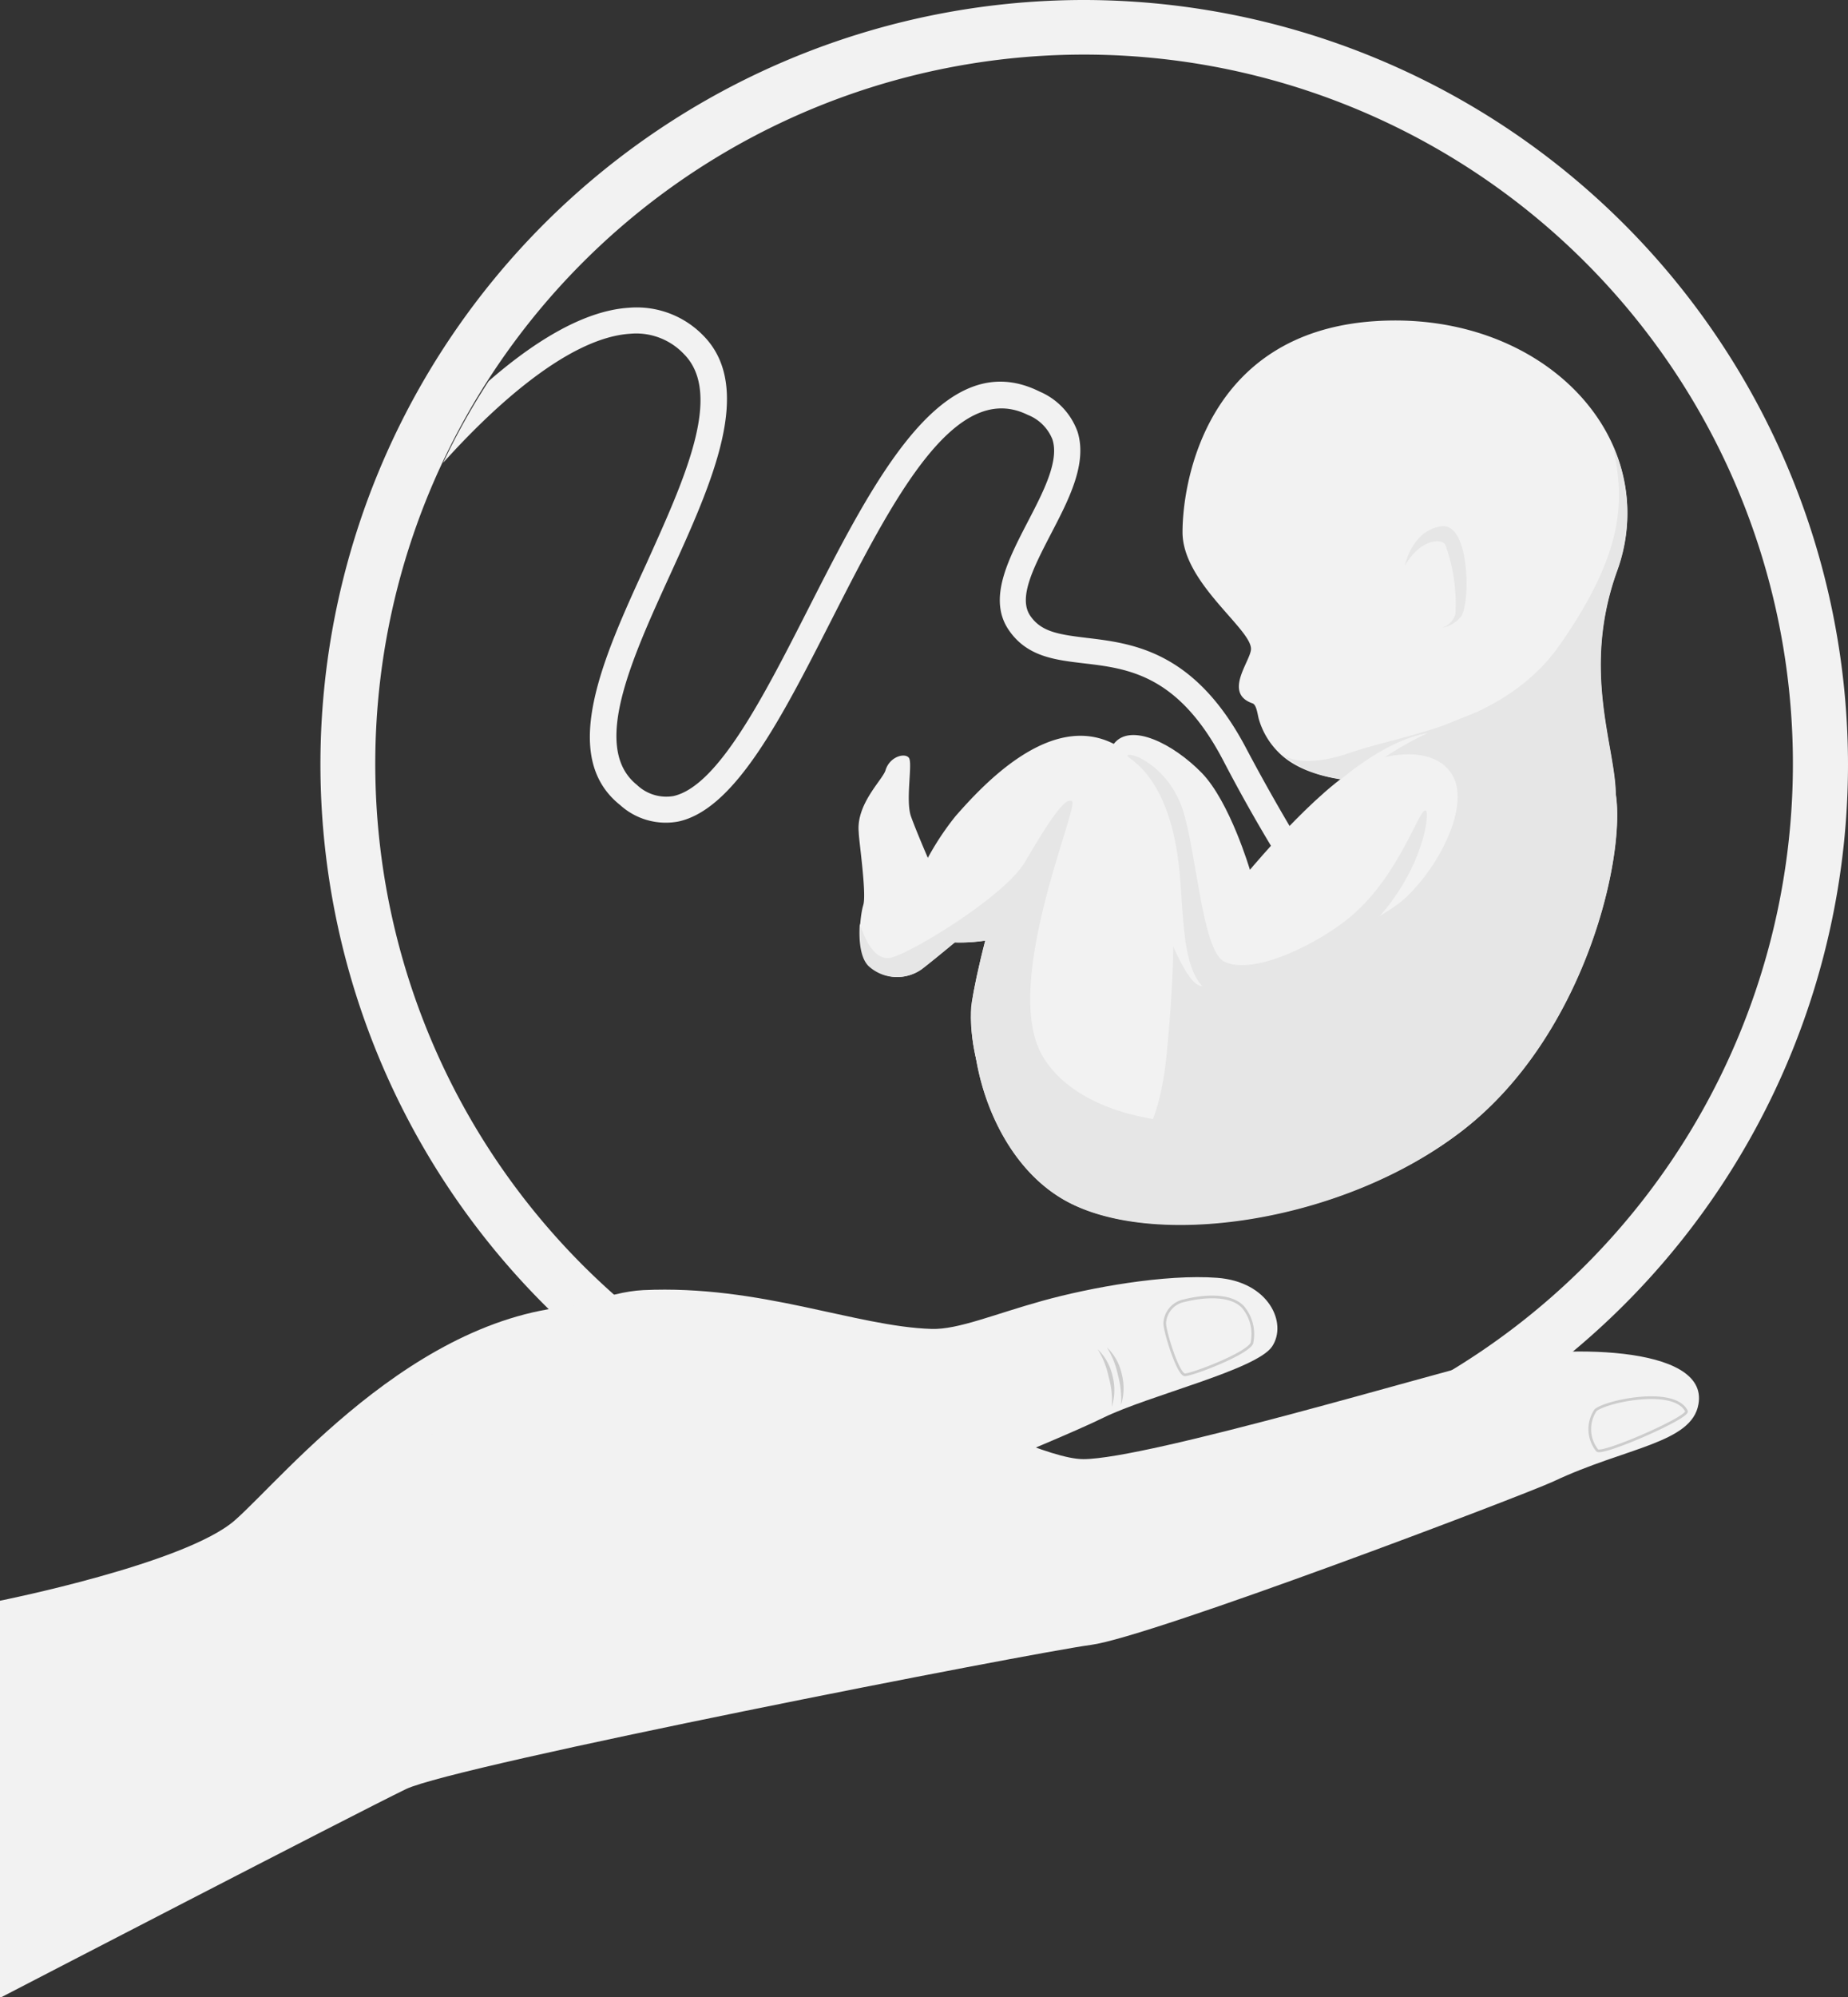 <svg xmlns="http://www.w3.org/2000/svg" viewBox="0 0 138.18 149.26"><rect x="0" y="0" width="138.18" height="149.26" fill="#333333" stroke="none"/><defs><style>.cls-1{fill:#f2f2f2;}.cls-2{fill:#e6e6e6;}.cls-3{fill:none;stroke:#ccc;stroke-miterlimit:10;stroke-width:0.2px;}.cls-4{fill:#ccc;}</style></defs><g id="Layer_2" data-name="Layer 2"><g id="Layer_1-2" data-name="Layer 1"><path class="cls-1" d="M81.06,0a57.11,57.11,0,1,0,57.12,57.11A57.18,57.18,0,0,0,81.06,0Zm0,110.08a53,53,0,1,1,53-53A53,53,0,0,1,81.06,110.08Z"/><path class="cls-1" d="M81.27,47.67c-2.16-.26-3.42-.46-4.24-1.66-.92-1.36.28-3.65,1.54-6.09,1.35-2.59,2.75-5.28,2-7.66a5.16,5.16,0,0,0-2.84-3c-7.19-3.58-12.33,6.49-17.29,16.23-3.32,6.52-6.75,13.26-10.09,14a3.18,3.18,0,0,1-2.73-.84c-3.43-2.75-.42-9.34,2.49-15.71,3.13-6.86,6.37-14,2.43-17.91A6.94,6.94,0,0,0,47,23c-3.51.23-7.3,2.73-10.46,5.48a51.28,51.28,0,0,0-3.41,6.11c3.11-3.46,9.06-9.34,14-9.65a4.91,4.91,0,0,1,4,1.51c3,3,0,9.46-2.82,15.72-3.22,7-6.55,14.34-1.93,18a5.08,5.08,0,0,0,4.35,1.22c4.24-.92,7.72-7.76,11.41-15C66.67,37.5,71.35,28.3,76.84,31a3.27,3.27,0,0,1,1.85,1.83c.53,1.61-.68,3.93-1.84,6.16-1.47,2.84-3,5.77-1.43,8.08,1.36,2,3.43,2.24,5.62,2.5,3.32.39,7.08.84,10.45,7.31,2.44,4.68,4.45,7.79,4.53,7.93l1.63-1.06s-2-3.17-4.44-7.77C89.37,48.63,84.69,48.08,81.27,47.67Z"/><path class="cls-1" d="M120.8,59.42c0-3.6-2.59-9.28.1-16.75,3.56-9.88-5.49-19.5-18.09-18.67S88.42,36,88.42,39.77s5.12,7.2,5.12,8.72c0,.88-2.11,3.3.11,4.07.33.11.38.91.5,1.26a5.75,5.75,0,0,0,1.47,2.42c2.77,2.77,9.27,2.49,12.87,1.52S120.8,59.42,120.8,59.42Z"/><path class="cls-2" d="M118,50.91a26,26,0,0,1,2.83,8.51c.7,4.85-2.39,18-11.39,25s-23.48,9-30,5.17S71.33,75,74,72.29,86.14,70.7,87.87,69s7.67-2.69,13.15-10.1C104.61,54,118,50.91,118,50.91Z"/><path class="cls-1" d="M108.8,58.36c.83,2.27-1.15,6.27-3.61,8.65s-13,6.72-15.33,6.68S82.94,56,83.28,55.59c1.25-1.63,4.46,0,6.57,2.16S93.46,65,93.46,65s5.93-7.12,9.14-8.16S108.14,56.55,108.8,58.36Z"/><path class="cls-1" d="M82.45,87.28c3.32-.77,4.4-4.47,4.8-8.66s2-21.23-4-23S73.2,71.4,72.66,74.91,74.67,89.07,82.45,87.28Z"/><path class="cls-1" d="M67.66,68.34c-.52,1.81,4,2.91,8.56,1.34S88,58,83.28,55.59s-9.73,3-11.84,5.41A20.72,20.72,0,0,0,67.66,68.34Z"/><path class="cls-1" d="M70.86,66s-.77-.36-.94-.68-1.37-3.1-1.8-4.3.14-4-.16-4.39-1.44-.1-1.75.94c-.22.71-2.21,2.52-2,4.63,0,.55.6,4.58.34,5.43S64,71.24,65,72.19a3.14,3.14,0,0,0,3.94.23c1.17-.9,3.27-2.67,3.27-2.67Z"/><path class="cls-2" d="M84.3,56.46c.32-.32,3.07.88,4.12,4s1.44,10.56,3.12,11.4c2.21,1.1,7.15-1.42,9.46-3.37,3.76-3.17,5.18-8.35,5.63-7.9s-1.23,11.2-14.44,13.73c-3.94.75-3.6-5.2-4-9.25C87.46,57.66,84.12,56.65,84.3,56.46Z"/><path class="cls-2" d="M120.61,33.36c.79,3.78,1.07,7.61-4,14.86-4.13,5.87-11.58,6.63-15.55,8-3.29,1.15-4.76.48-5.23.15a8.57,8.57,0,0,0,4.45,1.84h0c.07,0,3.21-2.84,6.42-3.42,3.44-.63,6.88-1,9.48,1.65A3.84,3.84,0,0,1,117.36,60l.09.11c-1.35,5.85-6,12.2-11.79,18-7.51,7.51-23.7,7.71-27.72.78-3.08-5.33,2.73-18.53,2.22-19s-2,1.94-3.51,4.51-8.42,6.76-10,7.16S64.29,69,64.29,69c-.08,1.13,0,2.56.66,3.2a3.14,3.14,0,0,0,3.94.23c.7-.54,1.74-1.4,2.46-2a12.69,12.69,0,0,0,2.33-.15c-.54,2.07-.89,3.78-1,4.64A12.55,12.55,0,0,0,73,79.18c.66,3.87,2.76,8.23,6.43,10.41,6.5,3.88,21,1.89,30-5.17s12.09-20.15,11.39-25c0-3.6-2.59-9.28.1-16.75A12.38,12.38,0,0,0,120.61,33.36Z"/><path class="cls-2" d="M105.05,42.26s.5-2.6,2.71-2.93,2.19,6.05,1.44,6.8a2.35,2.35,0,0,1-1.38.78,1.5,1.5,0,0,0,1-1,12.81,12.81,0,0,0-.77-5.26C107.62,40.24,106.21,40.32,105.05,42.26Z"/><path class="cls-1" d="M127,104.92c.79-4.49-10.48-4.42-15.71-3.24-3.6.81-25.5,7.36-30.29,7.36S58.51,98.15,45.26,97.56s-24,12.82-27.71,16.06-17.55,6-17.55,6v29.68s26.69-13.83,30.35-15.6,46.8-10.19,51.24-10.78,32.35-11.18,34.58-12.22C121.54,108.16,126.51,107.86,127,104.92Z"/><path class="cls-1" d="M69.66,99.31C64,99.14,56.85,96,48.09,96.41c-5.1.25-15,5.66-16.29,12.44s4.84,10.7,7.9,11.35,22.58-4.55,24.81-6.17,13.94-6.1,18-8.09c3.41-1.67,11.45-3.58,12.61-5.32s-.24-4.84-4.11-5.13-9.47.72-13.07,1.72S71.63,99.37,69.66,99.31Z"/><path class="cls-3" d="M92.92,97.65c-1.06-1.07-3.3-.72-4.34-.46a1.81,1.81,0,0,0-1.49,1.69c0,.64,1,3.86,1.51,3.86s4.58-1.53,5-2.35A3.14,3.14,0,0,0,92.92,97.65Z"/><path class="cls-4" d="M83.82,105a4.23,4.23,0,0,0,.06-2.31,3.91,3.91,0,0,0-1.11-2,6.43,6.43,0,0,1,.82,2.07A6.6,6.6,0,0,1,83.82,105Z"/><path class="cls-4" d="M83.13,105.14a4.24,4.24,0,0,0,.06-2.31,4,4,0,0,0-1.11-2,6.43,6.43,0,0,1,.82,2.08A6.28,6.28,0,0,1,83.13,105.14Z"/><path class="cls-3" d="M126.1,105.45c.24.46-6.3,3.31-6.67,2.94a2.54,2.54,0,0,1-.13-3C120,104.74,125.18,103.61,126.1,105.45Z"/></g></g></svg>